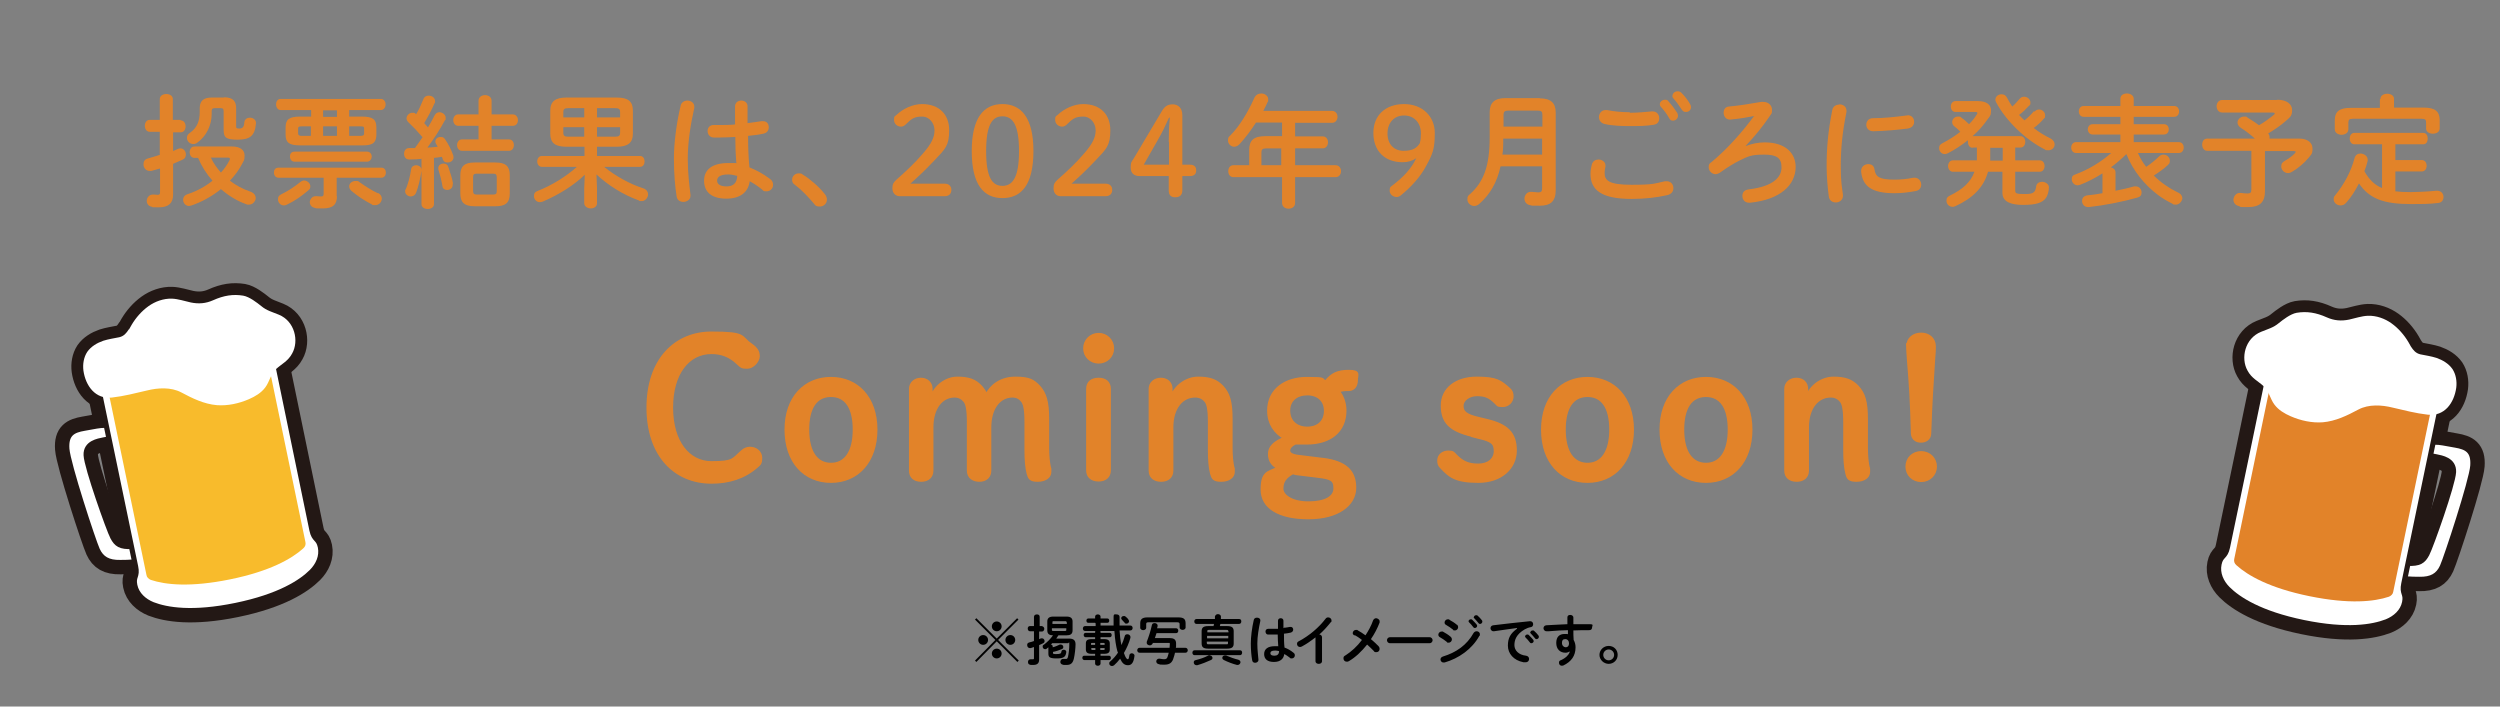 <?xml version="1.0" encoding="UTF-8"?>
<svg xmlns="http://www.w3.org/2000/svg" version="1.1" viewBox="0 0 920 260">
  <rect x="0" y="0" width="920" height="260" fill="#808080" stroke="none"/>
  <defs>
    <style>
      .cls-1, .cls-2, .cls-3, .cls-4 {
        stroke-width: 0px;
      }

      .cls-1, .cls-5 {
        fill: #e28329;
      }

      .cls-2 {
        fill: #f8bb2c;
      }

      .cls-6 {
        fill: none;
        stroke-linecap: round;
        stroke-linejoin: round;
        stroke-width: 8.7px;
      }

      .cls-6, .cls-7 {
        stroke: #231815;
      }

      .cls-5 {
        stroke: #e28329;
      }

      .cls-5, .cls-7 {
        stroke-miterlimit: 10;
      }

      .cls-3 {
        fill: #000;
      }

      .cls-7 {
        stroke-width: 1.9px;
      }

      .cls-7, .cls-4 {
        fill: #fff;
      }

      .cls-8 {
        isolation: isolate;
      }
    </style>
  </defs>
  <g id="_レイヤー_1" data-name="レイヤー 1">
    <g>
      <g>
        <path class="cls-5" d="M276.5,126.9c1.9,1.4,2.6,2.5,2.6,4.2s-2,4.1-4.1,4.1-2.2-.3-3.3-1.3c-3.1-3-6.2-4.1-9.9-4.1-8.5,0-14.6,7.6-14.6,20.2s6.2,20.2,14.6,20.2,7.8-1.1,11.3-4.1c.8-.8,1.9-1.2,2.9-1.2,2.2,0,4,1.5,4,3.6s-.5,2.3-1.5,3.2c-4.7,4.1-10.3,5.8-16.7,5.8-13.2,0-23.4-9.7-23.4-27.5s10.3-27.5,23.4-27.5,10.4,1.4,14.8,4.6h0Z"/>
        <path class="cls-5" d="M289.2,158.1c0-11.8,7-18.9,16.6-18.9s16.6,7.1,16.6,18.9-6.9,19.1-16.6,19.1-16.6-7.2-16.6-19.1ZM314.3,158.1c0-8.1-3-12.5-8.5-12.5s-8.5,4.4-8.5,12.5,3.1,12.7,8.5,12.7,8.5-4.6,8.5-12.7Z"/>
        <path class="cls-5" d="M377.5,155.4c0-5.2-.6-6.9-1.3-7.8-.8-1.1-2-1.8-3.6-1.8-4.7,0-8.3,4.2-8.3,11.5v15.9c0,2.2-1.5,3.6-3.9,3.6s-4.1-1.3-4.1-3.6v-17.9c0-5.1-.6-6.8-1.3-7.7-.9-1.1-2.1-1.8-3.7-1.8-4.7,0-8.3,4.2-8.3,11.5v15.9c0,2.2-1.5,3.6-4,3.6s-4-1.3-4-3.6v-30.1c0-2.1,1.7-3.6,3.9-3.6s3.8,1.5,3.8,3.6v3.4c1.2-4.3,5.4-7.4,9.6-7.4s6.6.9,8.7,3.2c.8.9,1.5,1.9,2,3.1,1.7-3.6,5.5-6.3,10.6-6.3s6.6.9,8.8,3.2c2.2,2.5,3.2,5.4,3.2,11.9v10.6c0,2.6.2,5.7.8,7.7,0,.4,0,.9,0,1.2,0,1.8-1.8,3.1-4.5,3.1s-3.1-.8-3.6-2.5c-.6-2.3-.8-5.2-.8-8.8v-10.1Z"/>
        <path class="cls-5" d="M409.5,128.2c0,2.9-2.3,5.1-5.2,5.1s-5.2-2.2-5.2-5.1,2.3-5.2,5.2-5.2,5.2,2.3,5.2,5.2ZM400.2,143.1c0-2.3,1.5-3.6,4.1-3.6s4,1.4,4,3.6v30c0,2.2-1.5,3.6-4,3.6s-4.1-1.3-4.1-3.6v-30Z"/>
        <path class="cls-5" d="M431,146.5c1.2-4.3,5.6-7.4,9.9-7.4s6.7.9,8.9,3.2c2.3,2.5,3.3,5.4,3.3,11.9v10.6c0,2.6.2,5.7.8,7.7,0,.4,0,.9,0,1.2,0,1.8-1.8,3.1-4.5,3.1s-3.1-.8-3.6-2.5c-.6-2.3-.8-5.2-.8-8.8v-10.1c0-5.2-.6-6.9-1.3-7.8-.9-1.1-2.1-1.8-3.9-1.8-4.8,0-8.5,4.2-8.5,11.5v15.9c0,2.2-1.5,3.6-4,3.6s-4.1-1.3-4.1-3.6v-30.1c0-2.1,1.7-3.6,4-3.6s3.8,1.5,3.8,3.6v3.4Z"/>
        <path class="cls-5" d="M487,169c8.1,1.1,11.6,4.3,11.6,10.5s-6.2,11.1-17.1,11.1-17.1-3.9-17.1-10.4,2.2-6.2,6-8c-2.2-1.1-3.3-2.7-3.3-5.2s2-4.3,5.6-5.8c-3.5-2-5.9-5.3-5.9-10.1,0-7.8,6.4-11.9,14.1-11.9s4.9.4,6.9,1.3c2.4-2.9,4.5-3.9,8.6-3.9s2.8,1.3,2.8,3.4-1.2,3.4-2.8,3.4-3,.1-3.8.6c1.5,1.9,2.4,4.3,2.4,7.1,0,7.8-5.8,12-14.1,12s-2.4,0-3.5-.3c-2.4.9-3.1,2.1-3.1,3s.8,1.8,3.6,2.1l8.9,1.1ZM477.4,174.4c-.5,0-1-.2-1.6-.4-2.8,1.5-4,3.2-4,5.8s3.5,5.2,9.7,5.2,9.7-2,9.7-5.3-1.5-3.8-6.5-4.4l-7.3-.9ZM474.3,151.1c0,4,2.8,6.4,6.8,6.4s6.6-2.4,6.6-6.3-2.7-6.2-6.6-6.2-6.8,2.2-6.8,6.1h0Z"/>
        <path class="cls-5" d="M541.8,160.3c-8.3-2-11.1-5-11.1-11.1s5.2-10.1,12.7-10.1,8.8,1.3,12,4.1c.8.7,1.1,1.5,1.1,2.7,0,1.8-1.5,3.4-3.5,3.4s-1.8-.3-2.4-.9c-2.5-2.5-4.1-3.1-7.1-3.1s-5.4,1.9-5.4,4,.9,3.5,6.3,4.7l2.5.6c7.8,1.8,10.8,4.9,10.8,11.2s-5.2,11.4-13.7,11.4-10.6-2-13.7-5.3c-.7-.7-.9-1.3-.9-2.5,0-1.8,1.6-3.1,3.5-3.1s1.9.4,2.7,1.2c2.4,2.5,4.6,3.6,8.4,3.6s6.2-2.1,6.2-5.1-1.3-3.9-6.1-5l-2.3-.6Z"/>
        <path class="cls-5" d="M567.6,158.1c0-11.8,7-18.9,16.6-18.9s16.6,7.1,16.6,18.9-6.9,19.1-16.6,19.1-16.6-7.2-16.6-19.1ZM592.7,158.1c0-8.1-3-12.5-8.5-12.5s-8.5,4.4-8.5,12.5,3.1,12.7,8.5,12.7,8.5-4.6,8.5-12.7Z"/>
        <path class="cls-5" d="M611.2,158.1c0-11.8,7-18.9,16.6-18.9s16.6,7.1,16.6,18.9-6.9,19.1-16.6,19.1-16.6-7.2-16.6-19.1ZM636.3,158.1c0-8.1-3-12.5-8.5-12.5s-8.5,4.4-8.5,12.5,3.1,12.7,8.5,12.7,8.5-4.6,8.5-12.7Z"/>
        <path class="cls-5" d="M664.8,146.5c1.2-4.3,5.6-7.4,9.9-7.4s6.7.9,8.9,3.2c2.3,2.5,3.3,5.4,3.3,11.9v10.6c0,2.6.2,5.7.8,7.7,0,.4,0,.9,0,1.2,0,1.8-1.8,3.1-4.5,3.1s-3.2-.8-3.6-2.5c-.6-2.3-.8-5.2-.8-8.8v-10.1c0-5.2-.6-6.9-1.3-7.8-.9-1.1-2.1-1.8-3.8-1.8-4.8,0-8.5,4.2-8.5,11.5v15.9c0,2.2-1.5,3.6-4,3.6s-4.1-1.3-4.1-3.6v-30.1c0-2.1,1.7-3.6,4-3.6s3.8,1.5,3.8,3.6v3.4Z"/>
        <path class="cls-5" d="M712.3,171.7c0,2.9-2.3,5.2-5.3,5.2s-5.3-2.2-5.3-5.2,2.3-5.2,5.3-5.2,5.3,2.3,5.3,5.2ZM702,127.5c0-2.9,2.2-4.6,5-4.6s4.9,1.8,4.9,4.6-.3,4.4-.3,5.5c-.6,9-1,15-1.4,26.5,0,1.8-1.4,2.9-3.3,2.9s-3.1-1.1-3.2-2.9c-.3-11.6-.7-17.9-1.5-27.6,0-.9-.3-3.7-.3-4.5Z"/>
      </g>
      <path class="cls-1" d="M66.5,44.3c1.2,0,1.8,1.1,1.8,2.2s-.6,2.2-1.8,2.2h-2.8v6.9c.6-.3,1.2-.5,1.8-.8.3-.1.6-.2.9-.2,1.2,0,2,1.1,2,2.2s-.4,1.6-1.3,2c-1.1.5-2.2,1-3.4,1.5v11.3c0,3.1-1.6,4.7-5.2,4.7s-1.9,0-2.6-.2c-1.3-.2-1.9-1.2-1.9-2.2s.8-2.3,2.2-2.3.4,0,.5,0c.5,0,.9.1,1.3.1.7,0,.9-.2.9-1v-8.7c-1.1.3-2.2.6-3.2.9-.2,0-.5,0-.7,0-1.3,0-2.2-1.2-2.2-2.4s.5-1.9,1.7-2.2c1.3-.4,2.8-.8,4.3-1.3v-8.5h-3.7c-1.2,0-1.8-1.1-1.8-2.2s.6-2.2,1.8-2.2h3.7v-7.6c0-1.3,1.2-1.9,2.4-1.9s2.4.6,2.4,1.9v7.6h2.8ZM85.3,53.9c3.1,0,4.7,1.3,4.7,3.3s-.3,1.8-.8,2.9c-1.1,2.2-2.7,4.4-4.6,6.4,2.2,1.7,4.8,3.1,7.5,4,1.4.5,2,1.4,2,2.4s-1,2.4-2.4,2.4-.6,0-.9-.1c-3.3-1.1-6.6-3.1-9.5-5.6-3.2,2.6-7,4.7-10.8,6-.3,0-.6.2-.9.2-1.3,0-2.2-1.1-2.2-2.2s.5-1.8,1.8-2.2c3.3-1.1,6.4-2.8,9-4.9-2.2-2.5-4-5.3-5.3-8.4h-1.3c-1.2,0-1.8-1-1.8-2.1s.6-2.1,1.8-2.1h13.8s0,0,0,0ZM82.4,35.8c3.4,0,4.5,1.5,4.5,4v6.7c0,.7.2.8,1.2.8s1.7-.4,1.8-2.2c.1-1.3,1.1-1.8,2.1-1.8s2.2.7,2.2,1.9v.2c-.4,4.6-2.2,6-6.8,6s-5.1-1-5.1-3.8v-6.7c0-.8-.3-1.1-1-1.1h-2.4c-.7,0-1,.3-1,1.1v1c0,4-1.8,8.1-5.3,10.6-.5.4-1,.5-1.5.5-1.3,0-2.3-1.1-2.3-2.2s.4-1.4,1.2-2c2.5-1.8,3.5-4.2,3.5-7.6v-1.3c0-2.6,1.2-4,4.3-4h4.7,0ZM77.6,58c.9,2,2.2,3.8,3.7,5.5,1.3-1.4,2.4-3,3.2-4.6,0-.2.1-.3.1-.5,0-.3-.2-.4-.8-.4h-6.2Z"/>
      <path class="cls-1" d="M124,72.2c0,3.1-1.5,4.5-5.2,4.5s-2.1,0-2.9-.2c-1.3-.2-1.9-1.2-1.9-2.1s.8-2.2,2.1-2.2.3,0,.4,0c.5,0,1.2.1,1.6.1.7,0,1-.2,1-.9v-6h-16.6c-1.1,0-1.7-.9-1.7-1.9s.5-1.8,1.7-1.8h37.8c1.2,0,1.7.9,1.7,1.8s-.5,1.9-1.7,1.9h-16.4v6.8ZM114.4,40.5h-11.1c-1.1,0-1.7-1-1.7-2.1s.6-2,1.7-2h36.8c1.2,0,1.8,1,1.8,2s-.6,2.1-1.8,2.1h-11.6v2.4h4.6c4.2,0,5.4,1.1,5.4,4v2.6c0,3.7-2.2,4-5.4,4h-22.6c-4.2,0-5.4-1.1-5.4-4v-2.6c0-2.9,1.2-4,5.4-4h4v-2.4ZM111.8,66.4c1.2,0,2.4,1,2.4,2.1s-.3,1.1-.8,1.6c-2.2,1.9-5,3.9-7.8,5.2-.4.2-.8.3-1.1.3-1.3,0-2.2-1.1-2.2-2.2s.4-1.5,1.4-2c2.3-1.1,4.7-2.7,6.8-4.4.5-.4,1-.6,1.5-.6h0,0ZM108.4,59.5c-1.1,0-1.7-.9-1.7-1.9s.5-1.8,1.7-1.8h26.7c1.1,0,1.7,1,1.7,1.8s-.6,1.9-1.7,1.9h-26.7ZM114.4,50v-3.5h-3.4c-1.1,0-1.3.2-1.3.9v1.6c0,.9.6,1,1.3,1h3.4ZM124,43v-2.4h-5.1v2.4h5.1ZM118.9,50h5.1v-3.5h-5.1v3.5ZM128.5,50h4.1c1.1,0,1.4-.2,1.4-1v-1.6c0-.8-.2-.9-1.4-.9h-4.1v3.5h0ZM139.1,71c1,.5,1.4,1.3,1.4,2.1,0,1.2-1,2.4-2.4,2.4s-.8,0-1.3-.3c-2.9-1.5-5.4-3.2-7.4-4.9-.6-.5-.9-1.1-.9-1.7,0-1.1,1-2,2.3-2s1,.1,1.6.5c2,1.4,4.1,2.8,6.6,4h0Z"/>
      <path class="cls-1" d="M155.8,58.4c-1.8.2-3.5.3-5.2.3-1.3,0-1.9-1-1.9-2.1s.6-2.1,1.8-2.1,1.4,0,2.2,0c.9-1.3,1.9-2.7,2.8-4-1.7-2-3.5-3.9-5.2-5.5-.5-.5-.7-1-.7-1.4,0-1.1,1-2.1,2.1-2.1s1,.1,1.4.6h0c1-1.6,1.9-3.6,2.7-5.6.4-1,1.2-1.3,2-1.3,1.2,0,2.3.8,2.3,2s0,.5-.2.8c-1,2.4-2.4,5-3.8,7.3.4.5.9,1,1.4,1.6.9-1.6,1.8-3.1,2.4-4.4.4-.8,1.1-1.2,1.8-1.2,1.1,0,2.3.9,2.3,2s0,.7-.3,1c-1.7,3.2-4.1,6.9-6.4,10,1.3,0,2.6-.2,3.8-.3-.2-.4-.4-.7-.6-1s-.3-.6-.3-.9c0-1,.9-1.7,1.9-1.7s1.3.3,1.7.9c1.1,1.5,2.3,3.9,3,5.9,0,.3.1.5.1.7,0,1.2-1.1,1.9-2.2,1.9s-1.4-.4-1.8-1.2c0-.3-.2-.6-.3-.9-.9.2-1.9.3-2.9.4v17c0,1.2-1.1,1.8-2.3,1.8s-2.3-.6-2.3-1.8v-16.6h0ZM153.1,60.8c1,0,2,.6,2,1.8v.2c-.4,3-1.2,6.1-2,8.2-.4.9-1.2,1.3-2,1.3s-2-.7-2-1.8,0-.5.2-.8c.8-1.8,1.6-4.7,2-7.4.1-1,1-1.5,1.9-1.5h0ZM166.6,67.6c0,.1,0,.3,0,.4,0,1.2-1,1.9-2,1.9s-1.7-.5-1.8-1.5c-.3-1.9-.9-4.2-1.5-6.1,0-.2,0-.4,0-.5,0-1,.9-1.6,1.9-1.6s1.5.4,1.8,1.3c.7,2.1,1.5,4.4,1.7,6.1h0ZM176.1,37.1c0-1.4,1.2-2.1,2.4-2.1s2.4.7,2.4,2.1v5h7.8c1.2,0,1.9,1,1.9,2.1s-.6,2.1-1.9,2.1h-7.8v5h6.4c1.2,0,1.8,1,1.8,2.1s-.6,2.1-1.8,2.1h-17.3c-1.2,0-1.8-1.1-1.8-2.1s.6-2.1,1.8-2.1h6.1v-5h-7.5c-1.2,0-1.8-1.1-1.8-2.1s.6-2.1,1.8-2.1h7.5v-5ZM174.6,75.9c-3.8,0-5.2-1.5-5.2-4.7v-6.7c0-3.2,1.4-4.7,5.2-4.7h7.8c3.8,0,5.2,1.5,5.2,4.7v6.7c0,3.6-1.8,4.7-5.2,4.7h-7.8ZM181.4,71.6c1.1,0,1.4-.3,1.4-1.3v-5.1c0-.9-.3-1.3-1.4-1.3h-5.9c-1.1,0-1.4.3-1.4,1.3v5.1c0,1,.4,1.3,1.4,1.3h5.9Z"/>
      <path class="cls-1" d="M208.4,54c-4.1,0-5.9-1.4-5.9-4.8v-8.5c0-3.4,1.9-4.8,5.9-4.8h18.6c4.1,0,5.9,1.4,5.9,4.8v8.5c0,3.2-1.7,4.8-5.9,4.8h-7.3v3.4h15.8c1.2,0,1.7,1,1.7,2s-.5,2-1.7,2h-13.2c4.1,3.3,9.4,6.3,14.4,7.9,1.3.4,1.8,1.4,1.8,2.3s-.9,2.4-2.3,2.4-.7,0-1-.2c-6.1-2.2-11.5-5.7-15.7-9.6l.2,5.1v5.5c0,1.3-1.2,1.9-2.3,1.9s-2.4-.7-2.4-1.9v-5.5l.2-5c-3.9,3.8-9.4,7.3-15.5,9.9-.4.1-.7.2-1,.2-1.3,0-2.2-1.1-2.2-2.2s.4-1.6,1.5-2c5.1-2,10.4-5.3,14.3-8.8h-12.9c-1.1,0-1.7-1-1.7-2s.6-2,1.7-2h15.7v-3.4h-6.6ZM209.1,39.8c-1.4,0-1.8.4-1.8,1.4v2h7.7v-3.4h-5.9,0ZM207.3,46.8v2.1c0,1.2.7,1.4,1.8,1.4h5.9v-3.5h-7.7ZM219.7,43.2h8.5v-2c0-1-.4-1.4-1.8-1.4h-6.7v3.4ZM219.7,50.3h6.7c1.4,0,1.8-.4,1.8-1.4v-2.1h-8.5v3.5Z"/>
      <path class="cls-1" d="M252.9,37c1.3,0,2.6.8,2.6,2.2s0,.3,0,.5c-1.4,6.2-2.4,12.8-2.4,18.6s.6,9.8,1,13.4c0,.1,0,.3,0,.4,0,1.4-1.4,2.2-2.6,2.2s-2.3-.6-2.5-2c-.6-3.7-1-8.6-1-14s.9-12.9,2.5-19.5c.3-1.2,1.4-1.8,2.5-1.8h0ZM275.2,45.3c1.8-.2,3.4-.5,5-.7.2,0,.4,0,.6,0,1.4,0,2.1,1,2.1,2.2s-.6,2.1-2,2.4c-1.8.4-3.7.6-5.6.8,0,3.9.1,7.7.5,11.6,2.5,1,5,2.3,7.5,4.2.9.6,1.2,1.4,1.2,2.2,0,1.3-1,2.4-2.4,2.4s-1.1-.2-1.7-.7c-1.5-1.2-3-2.2-4.5-3-.5,3.7-3.1,6.4-8.6,6.4s-8.2-2.5-8.2-6.6,3-6.5,8.9-6.5,1.9,0,3,.2c-.3-3.3-.4-6.6-.4-9.8-1.9.1-3.8.2-5.6.2s-1.7,0-2.5,0c-1.4-.1-2.1-1.3-2.1-2.4s.7-2.2,2.2-2.2,1.6,0,2.4,0c1.8,0,3.6,0,5.5-.2v-6.7c0-1.4,1.2-2.1,2.3-2.1s2.3.7,2.3,2.1v6.2h0ZM271.2,64.7c-1.2-.3-2.2-.5-3.2-.5-3.1,0-4.1,1-4.1,2.3s1.2,2.1,3.5,2.1,3.8-1.1,3.9-3.9h0Z"/>
      <path class="cls-1" d="M291.5,66.1c0-1.2,1-2.3,2.4-2.3s1,.2,1.6.5c2.5,1.5,6,4.5,8,7.1.6.7.8,1.4.8,2.1,0,1.4-1.2,2.5-2.6,2.5s-1.6-.3-2.2-1.1c-2.1-2.5-4.8-5.3-7-6.9-.8-.5-1-1.2-1-1.8h0Z"/>
      <path class="cls-1" d="M347.7,67.6c1.6,0,2.4,1,2.4,2.3s-.8,2.3-2.4,2.3h-16.6c-1.6,0-2.7-1.2-2.7-2.9s.5-2.2,1.4-3.1c3.6-3.2,6.6-5.9,10.1-10,2.8-3.3,4-5.6,4-8.2s-1.8-5.1-4.6-5.1-3.9.8-6,2.9c-.5.5-1.1.8-1.7.8-1.5,0-2.6-1.1-2.6-2.5s.2-1.2.9-1.8c2.4-2.3,6-4,9.4-4,6.4,0,10,3.9,10,9.6s-1.4,6.9-5.5,11.2c-3.7,3.9-5.9,5.9-8.8,8.5h12.6Z"/>
      <path class="cls-1" d="M380.3,55.6c0,12.5-4.5,17.3-11.4,17.3s-11.3-4.9-11.3-17.3,4.5-17.3,11.3-17.3,11.4,4.9,11.4,17.3ZM362.9,55.6c0,9.7,2.2,12.8,6,12.8s6.1-3.2,6.1-12.8-2.3-12.8-6.1-12.8-6,3.2-6,12.8Z"/>
      <path class="cls-1" d="M406.9,67.6c1.6,0,2.4,1,2.4,2.3s-.8,2.3-2.4,2.3h-16.6c-1.6,0-2.6-1.2-2.6-2.9s.5-2.2,1.4-3.1c3.6-3.2,6.6-5.9,10.1-10,2.8-3.3,4-5.6,4-8.2s-1.8-5.1-4.6-5.1-3.9.8-6,2.9c-.5.5-1.1.8-1.7.8-1.5,0-2.6-1.1-2.6-2.5s.2-1.2.9-1.8c2.4-2.3,6-4,9.4-4,6.4,0,10,3.9,10,9.6s-1.4,6.9-5.5,11.2c-3.7,3.9-5.9,5.9-8.8,8.5h12.6Z"/>
      <path class="cls-1" d="M419.4,64.8c-2.1,0-3.3-1.1-3.3-3.1s.2-2,1-3.2l10.4-17.5c1.1-1.9,2.2-2.6,4.1-2.6s3.5,1.3,3.5,4v18.2h2.7c1.6,0,2.4.7,2.4,2.1s-.8,2.1-2.4,2.1h-2.7v5.3c0,1.6-.9,2.5-2.6,2.5s-2.4-.9-2.4-2.5v-5.3h-10.7ZM430.1,52.3c0-3,.1-5.9.4-9h-.3c-1.2,2.7-2.4,5.2-4,8l-5.3,9.3h9.3v-8.3h0,0Z"/>
      <path class="cls-1" d="M471.6,45.1h-9.4c-1.8,2.8-3.8,5.5-6.1,8-.6.6-1.3.9-1.9.9-1.3,0-2.3-1.1-2.3-2.3s.3-1.3.9-1.9c3.4-3.4,6.6-8.8,8.8-13.8.5-1.1,1.5-1.6,2.6-1.6s2.5.8,2.5,2.1,0,.6-.2,1c-.5,1.1-1,2.2-1.6,3.3h25.3c1.3,0,2,1.1,2,2.2s-.7,2.2-2,2.2h-13.6v5h10.2c1.3,0,1.9,1.1,1.9,2.2s-.7,2.2-1.9,2.2h-10.2v6.2h14.9c1.3,0,2,1.1,2,2.2s-.7,2.2-2,2.2h-14.9v9.5c0,1.4-1.2,2.1-2.4,2.1s-2.4-.7-2.4-2.1v-9.5h-17.9c-1.3,0-1.9-1.1-1.9-2.2s.6-2.2,1.9-2.2h5.8v-5.5c0-3.6,1.5-5.2,6.1-5.2h6v-5h0ZM466.1,54.6c-1.5,0-1.9.4-1.9,1.5v4.7h7.3v-6.2h-5.4,0Z"/>
      <path class="cls-1" d="M516.2,59.7c-6.8,0-10.8-4.3-10.8-10.8s4.5-10.6,11.3-10.6,11.3,4.6,11.3,10.6-.8,7.8-3.2,12.2c-2.1,4-5.5,7.7-9.3,10.8-.5.4-1,.6-1.5.6-1.5,0-2.6-1.1-2.6-2.3s.2-1.4.8-1.8c4.1-3.1,7.1-6.2,9-10.2-1.5,1-3,1.5-5,1.5h0ZM510.6,49.1c0,4,2.4,6.4,5.9,6.4s4.9-1.1,6-2.8c.3-1.2.4-2.3.4-3.6,0-3.9-2.5-6.6-6.2-6.6s-6.1,2.7-6.1,6.6h0Z"/>
      <path class="cls-1" d="M566.7,36.2c4.1,0,5.8,1.8,5.8,5.2v28.6c0,4.2-2,5.7-5.9,5.7s-2.5,0-3.5-.2c-1.4-.2-2.1-1.3-2.1-2.4s.8-2.5,2.3-2.5.2,0,.4,0c.7,0,1.6.2,2.3.2,1.1,0,1.5-.3,1.5-1.5v-8.1h-15.3c-1.3,6-3.9,10.4-7.9,13.9-.6.5-1.2.7-1.8.7-1.3,0-2.5-1.1-2.5-2.4s.3-1.4,1-2c5-4.5,7.2-10.3,7.2-20.9v-9.2c0-3.4,1.7-5.2,5.8-5.2h12.7ZM567.5,51h-14.3c0,2,0,3.9-.3,5.9h14.6v-5.9ZM555,40.7c-1.3,0-1.7.5-1.7,1.5v4.4h14.3v-4.4c0-1.1-.4-1.5-1.7-1.5h-10.9Z"/>
      <path class="cls-1" d="M585.3,63.9c0-1.1.2-2.3.5-3.4.4-1.3,1.4-1.8,2.5-1.8s2.5.8,2.5,2.1,0,.4,0,.6c-.2.7-.3,1.6-.3,2.2,0,2.8,1.5,4.4,9.9,4.4s8.5-.5,12.3-1.3c.3,0,.5,0,.7,0,1.5,0,2.4,1.2,2.4,2.5s-.7,2.2-2.2,2.6c-4,.9-8.3,1.4-13.2,1.4-10.8,0-15.1-3.1-15.1-9.2h0ZM599.8,41.5c2.8,0,5.8-.3,8-.5.1,0,.3,0,.4,0,1.6,0,2.4,1.3,2.4,2.5s-.6,2.2-2,2.4c-2.7.5-5.8.5-8.8.5s-6.5-.1-9.4-.8c-1.3-.3-2-1.4-2-2.5s.8-2.6,2.4-2.6.4,0,.6,0c2.4.5,5.4.8,8.3.8h0ZM610.8,38.4c0-.9.9-1.7,1.9-1.7s.9.2,1.3.6c1.1,1.2,2.3,2.8,3.2,4.2.2.4.3.7.3,1.1,0,1-.9,1.8-1.8,1.8s-1.1-.3-1.5-1c-.9-1.6-2-3-3-4.1-.3-.3-.4-.7-.4-1h0ZM615.5,35.2c0-.9.9-1.6,1.8-1.6s1,.2,1.5.6c1.1,1.1,2.3,2.6,3.1,4,.3.5.4.9.4,1.2,0,1-.8,1.8-1.8,1.8s-1.2-.3-1.7-1c-.9-1.4-2-2.9-3-4-.3-.3-.4-.7-.4-1h0Z"/>
      <path class="cls-1" d="M642.3,53.8c2.5-1,5-1.4,7.1-1.4,7.9,0,11.4,4.2,11.4,9,0,6.8-5.8,12.1-16.8,13.2h-.3c-1.7,0-2.5-1.2-2.5-2.5s.7-2.2,2.3-2.4c9.1-1.1,12.1-4.5,12.1-8.1s-1.9-4.7-6.5-4.7-5.7.6-9,2.2c-1.8.9-4.5,2.5-7.1,4.4-.6.4-1.2.6-1.7.6-1.3,0-2.5-1.2-2.5-2.5s.3-1.4,1.1-2c6-5,11.3-11.1,15.6-16.9-2.5.5-5.3,1-8.7,1.3h-.3c-1.4,0-2.2-1.3-2.2-2.5s.6-2.2,2-2.3c3.5-.3,7.9-1,11.8-1.7.3,0,.6,0,.8,0,1.9,0,3.2,1.3,3.2,2.9s-.2,1.3-.6,2c-2.9,4.3-5.8,7.8-9.1,11.3h0c0,.1,0,.1,0,.1Z"/>
      <path class="cls-1" d="M676.9,38.4c1.3,0,2.6.8,2.6,2.3s0,.3,0,.5c-1.5,7.4-2.1,13.5-2.1,19.9s.5,7.9.8,10.6c0,.1,0,.3,0,.4,0,1.5-1.3,2.4-2.6,2.4s-2.4-.7-2.6-2.2c-.4-2.9-.8-7.3-.8-11.1,0-6.7.5-12.8,2.1-20.8.3-1.3,1.4-1.9,2.5-1.9h0ZM697.3,66.1c2,0,4.5-.2,6.8-.7.2,0,.4,0,.5,0,1.5,0,2.4,1.3,2.4,2.5s-.6,2.1-2,2.4c-2.7.5-5.3.8-7.8.8-8.3,0-11.8-2.5-12.3-8v-.2c0-1.6,1.3-2.5,2.6-2.5s2.1.6,2.3,1.9c.4,2.8,1.8,3.8,7.4,3.8h0ZM702,42.4c1.6,0,2.4,1.2,2.4,2.4s-.7,2.2-2.3,2.5c-4,.5-8.4.9-12.7,1-1.8,0-2.6-1.2-2.6-2.4s.8-2.4,2.4-2.4c4.2,0,8.5-.5,12.4-1h.4Z"/>
      <path class="cls-1" d="M726,54.4c-1.2,0-1.8-1-1.8-2.1s0-.5,0-.7c-2.3,1.8-4.8,3.5-7.4,4.8-.4.2-.8.3-1.1.3-1.2,0-2.1-1-2.1-2.1s.4-1.5,1.4-2c2.3-1.2,4.5-2.6,6.4-4.1-.8-.9-1.8-1.7-2.2-2-.6-.5-.8-1-.8-1.6,0-1,.9-2,2.1-2s.9.1,1.4.5c.8.5,1.7,1.3,2.7,2.3,1.1-1.1,2.1-2.3,2.8-3.5.2-.3.3-.5.3-.6,0-.3-.3-.4-.9-.4h-7.2c-1.1,0-1.7-1-1.7-2s.6-2,1.7-2h8.3c3.2,0,4.8,1.4,4.8,3.4s-.4,2.1-1.2,3.2c-1.5,2.2-3.4,4.4-5.6,6.3h17.6c1.2,0,1.8,1,1.8,2.1s-.6,2.1-1.8,2.1h-1.9v4.7h9c1.2,0,1.8,1,1.8,2.1s-.6,2.1-1.8,2.1h-9v6.9c0,1.1.5,1.3,3.4,1.3s4-.3,4.3-2.7c.1-1.3,1.2-1.8,2.2-1.8s2.5.7,2.5,2-.4,2.9-1,3.8c-1.3,2-3.9,2.7-8.5,2.7s-7.6-1.2-7.6-4.4v-7.8h-5.3c-1.6,5.8-5.7,9.8-12.1,12.7-.4.2-.7.2-1,.2-1.3,0-2.2-1.1-2.2-2.2s.4-1.5,1.4-2c4.5-2.2,7.5-4.8,8.9-8.7h-7.9c-1.2,0-1.8-1.1-1.8-2.1s.6-2.1,1.8-2.1h8.8c0-.7,0-1.5,0-2.3v-2.4h-1.6ZM736.9,54.4h-4.5v2.7c0,.7,0,1.3,0,2h4.6v-4.7ZM748.7,41.1c.5-.6,1.1-.8,1.7-.8,1.2,0,2.2,1,2.2,2.1s-.1.9-.5,1.3c-1.1,1.3-2.3,2.4-3.7,3.4,1.9,1.5,4,2.8,6.1,3.8,1.1.6,1.6,1.4,1.6,2.2,0,1.2-.9,2.2-2.3,2.2s-.8,0-1.3-.3c-7-3.5-14.3-10.5-17.9-17.3-.2-.4-.3-.7-.3-1,0-1.2,1.1-2,2.2-2s1.6.4,2.1,1.3c.6,1.1,1.2,2.2,1.9,3.2,1-.8,1.8-1.8,2.7-2.8.5-.6,1.1-.8,1.7-.8,1.2,0,2.3,1,2.3,2.1s-.2.9-.6,1.3c-1.1,1.2-2.2,2.3-3.6,3.3.6.7,1.3,1.3,2,2,1.3-1,2.4-2.1,3.5-3.4h0,0Z"/>
      <path class="cls-1" d="M786.7,56.2c.8,1.8,1.8,3.6,3.1,5.2,1.8-1.2,3.5-2.6,4.7-3.8.5-.5,1.1-.7,1.7-.7,1.2,0,2.3,1,2.3,2.2s-.3,1.1-.8,1.7c-1.4,1.3-3.2,2.6-5.1,3.8,2.6,2.6,5.7,4.7,8.8,6.2,1.2.5,1.7,1.4,1.7,2.2s-1,2.3-2.3,2.3-.8,0-1.3-.3c-1.8-.9-3.7-2-5.3-3.2-5.2-3.9-9.3-9.1-11.7-15.1-1.8,1.8-3.7,3.4-5.7,4.9.9.2,1.7.8,1.7,1.8v6.8c2.5-.5,4.8-1,6.8-1.6.2,0,.5,0,.7,0,1.3,0,2.1,1.1,2.1,2.2s-.5,1.6-1.5,1.9c-5.2,1.5-12.3,2.9-17.9,3.5h-.3c-1.4,0-2.2-1.1-2.2-2.2s.6-1.9,1.9-2.1c1.8-.2,3.6-.4,5.6-.8v-7.3c-2.8,1.8-5.6,3.2-8.2,4.2-.4.1-.7.2-.9.2-1.3,0-2.2-1.1-2.2-2.2s.4-1.5,1.3-1.8c4.9-1.8,9.8-4.8,13.2-7.9h-12.9c-1.2,0-1.8-1-1.8-2s.6-2,1.8-2h16.3v-2.8h-10.2c-1.2,0-1.8-1-1.8-1.9s.6-1.9,1.8-1.9h10.2v-2.7h-13.5c-1.2,0-1.8-1-1.8-2s.6-2,1.8-2h13.5v-2.7c0-1.3,1.2-1.9,2.4-1.9s2.5.7,2.5,1.9v2.7h14.9c1.2,0,1.8,1,1.8,2s-.6,2-1.8,2h-14.9v2.7h11.1c1.2,0,1.8.9,1.8,1.9s-.6,1.9-1.8,1.9h-11.1v2.8h16.6c1.2,0,1.8,1,1.8,2s-.6,2-1.8,2h-15,0Z"/>
      <path class="cls-1" d="M838,36.7c3.6,0,5.5,1.7,5.5,3.8s-.7,2.6-2.2,3.9c-2,1.8-4.4,3.4-6.6,4.7.4.5.5,1,.5,1.4s0,.3,0,.5h10.9c3.2,0,4.9,1.6,4.9,3.7s-.5,2.1-1.3,3.2c-1.8,2.2-4,4-6.2,5.3-.5.3-1,.5-1.5.5-1.4,0-2.5-1.2-2.5-2.4s.4-1.5,1.3-2.1c1.4-.8,2.8-1.8,3.7-2.8.2-.2.3-.4.3-.5,0-.2-.2-.3-.6-.3h-10.7v14.8c0,4-1.9,5.8-6.1,5.8s-2.4,0-3.6-.4c-1.3-.3-1.9-1.3-1.9-2.3s.8-2.5,2.3-2.5.4,0,.5,0c.7.1,1.3.2,2.4.2s1.4-.4,1.4-1.5v-14.2h-16.2c-1.3,0-1.9-1.1-1.9-2.3s.6-2.2,1.9-2.2h17.5c-1.8-1.6-3.5-2.9-5.1-3.9-.9-.6-1.3-1.3-1.3-2,0-1.2,1.1-2.2,2.4-2.2s.8,0,1.3.4c1.3.8,2.8,1.7,4.2,2.8,1.9-1.1,3.7-2.4,5.4-3.8.3-.2.4-.5.4-.6,0-.2-.3-.3-.8-.3h-18.6c-1.3,0-2-1.2-2-2.3s.7-2.3,2-2.3h20.4,0Z"/>
      <path class="cls-1" d="M881.4,70.4c1.7.2,3.5.3,5.7.3s6.3-.2,9.4-.5h.4c1.5,0,2.3,1.1,2.3,2.3s-.7,2.1-2,2.2c-3.2.4-6.3.4-9.9.4-10.2,0-15.4-2-19.2-7.6-1.3,2.6-2.9,5.1-4.7,7.1-.6.7-1.3,1-2.1,1-1.3,0-2.5-1-2.5-2.2s.2-1,.6-1.6c3.2-3.9,5.8-8.7,7.1-13.7.3-1.1,1.2-1.6,2.2-1.6s2.6.8,2.6,2.2,0,.3,0,.5c-.3,1.3-.7,2.5-1.2,3.8,1.5,2.7,3.5,5,6.5,6.2v-16.1h-10.2c-1.1,0-1.7-1-1.7-2.1s.6-2.1,1.7-2.1h25.3c1.2,0,1.7,1,1.7,2.1s-.5,2.1-1.7,2.1h-10.2v5.8h9.7c1.2,0,1.8,1,1.8,2.1s-.6,2.1-1.8,2.1h-9.7v7.3h0ZM876,36.4c0-1.3,1.3-1.9,2.5-1.9s2.5.6,2.5,1.9v3.2h11c4.2,0,5.8,1.5,5.8,4.6v3.1c0,1.3-1.3,1.9-2.5,1.9s-2.5-.6-2.5-1.9v-2.3c0-1-.4-1.3-1.7-1.3h-25.2c-1.3,0-1.7.4-1.7,1.3v2.6c0,1.3-1.3,2-2.5,2s-2.5-.7-2.5-2v-3.3c0-3.2,1.6-4.6,5.8-4.6h10.8v-3.2h0Z"/>
    </g>
    <g>
      <path class="cls-6" d="M42,159.4c-.3-1.4-.8-2.9-3.2-2.9s-3.7.4-7.8,1.1-6.8,2-6.4,7.6c.4,5.5,9.7,33.8,11.2,37.1s4,4.8,8.5,4.7c3.8,0,4.9-.2,6-.4,1.8-.2,1.9-1.1,1.5-3-.4-1.7-.9-2.5-1.6-2.5-.4,0-.9,0-1.5,0-4.5.2-5.8-.8-7.2-3.4s-9.6-25.7-9.8-30.2,4.5-5.2,6.4-5.6l3.1-.6s1-.3.7-1.8h0Z"/>
      <path class="cls-6" d="M100.9,127.8s12.6,60.9,13.9,67.3c.8,3.8,2.4,2.8,3.1,6.2s-.8,6.7-3.2,9.1c-3.9,3.9-11.9,9.1-27.9,12.4-16,3.3-25.4,1.7-30.6-.3-3.2-1.3-5.9-3.7-6.6-7.1-.7-3.4,1.1-3.1.3-6.9-1.3-6.4-14-67.3-14-67.3"/>
      <path class="cls-6" d="M98.5,132.5l13.9,67c.2.9-.1,1.7-.8,2.3-4.2,3.8-12.2,8.4-26.9,11.4s-23.8,2-29.2.2c-.8-.3-1.5-1-1.6-1.8l-13.9-67"/>
      <path class="cls-6" d="M47.4,121.2c-.9,1.4-1.8,2.5-3.5,2.9-2,.4-4,.7-5.9,1.3-2.3.8-4.5,2.1-5.9,4.1-1.3,2-1.7,4.5-1.4,6.9.8,5.6,4.4,10.6,10.5,9.9,4.4-.5,8.6-1.6,12.9-2.6,4-1,8.8-1.3,12.6.7,4.1,2.2,8.4,4.3,13.1,4.7,4,.3,8.1-.6,11.8-2.2,2.3-1,4.5-2.3,6-4.3,1.6-2.1,2-5,4-6.8,2.1-1.9,4.4-2.9,5.9-5.7,2.6-4.6,1-11.9-4.9-14.3-2.4-1-4.5-1.5-6.5-3.2-1.5-1.2-4.3-3.4-6.6-3.8-3.7-.6-7.1-.1-11.1,1.7-2.7,1.2-5.3,1.4-8.2.8-2.3-.5-4.6-1.3-6.9-1.4-3.1-.1-6.2,1-8.7,2.8-2.5,1.8-4.6,4.2-6.2,6.9-.3.5-.6,1.1-.9,1.6h0Z"/>
      <path class="cls-7" d="M42,159.4c-.3-1.4-.8-2.9-3.2-2.9s-3.7.4-7.8,1.1-6.8,2-6.4,7.6c.4,5.5,9.7,33.8,11.2,37.1s4,4.8,8.5,4.7c3.8,0,4.9-.2,6-.4,1.8-.2,1.9-1.1,1.5-3-.4-1.7-.9-2.5-1.6-2.5-.4,0-.9,0-1.5,0-4.5.2-5.8-.8-7.2-3.4s-9.6-25.7-9.8-30.2,4.5-5.2,6.4-5.6l3.1-.6s1-.3.7-1.8h0Z"/>
      <path class="cls-7" d="M100.9,127.8s12.6,60.9,13.9,67.3c.8,3.8,2.4,2.8,3.1,6.2s-.8,6.7-3.2,9.1c-3.9,3.9-11.9,9.1-27.9,12.4-16,3.3-25.4,1.7-30.6-.3-3.2-1.3-5.9-3.7-6.6-7.1-.7-3.4,1.1-3.1.3-6.9-1.3-6.4-14-67.3-14-67.3"/>
    </g>
    <path class="cls-2" d="M98.5,132.5l13.9,67c.2.9-.1,1.7-.8,2.3-4.2,3.8-12.2,8.4-26.9,11.4s-23.8,2-29.2.2c-.8-.3-1.5-1-1.6-1.8l-13.9-67"/>
    <path class="cls-4" d="M47.4,121.2c-.9,1.4-1.8,2.5-3.5,2.9-2,.4-4,.7-5.9,1.3-2.3.8-4.5,2.1-5.9,4.1-1.3,2-1.7,4.5-1.4,6.9.8,5.6,4.4,10.6,10.5,9.9,4.4-.5,8.6-1.6,12.9-2.6,4-1,8.8-1.3,12.6.7,4.1,2.2,8.4,4.3,13.1,4.7,4,.3,8.1-.6,11.8-2.2,2.3-1,4.5-2.3,6-4.3,1.6-2.1,2-5,4-6.8,2.1-1.9,4.4-2.9,5.9-5.7,2.6-4.6,1-11.9-4.9-14.3-2.4-1-4.5-1.5-6.5-3.2-1.5-1.2-4.3-3.4-6.6-3.8-3.7-.6-7.1-.1-11.1,1.7-2.7,1.2-5.3,1.4-8.2.8-2.3-.5-4.6-1.3-6.9-1.4-3.1-.1-6.2,1-8.7,2.8-2.5,1.8-4.6,4.2-6.2,6.9-.3.5-.6,1.1-.9,1.6h0Z"/>
    <path class="cls-6" d="M892.6,165.6c.3-1.4.8-2.9,3.2-2.9s3.7.4,7.8,1.1,6.8,2,6.4,7.6c-.4,5.5-9.7,33.8-11.2,37.1s-4,4.8-8.5,4.7c-3.8,0-4.9-.2-6-.4-1.8-.2-1.9-1.1-1.5-3,.4-1.7.9-2.5,1.6-2.5.4,0,.9,0,1.5,0,4.5.2,5.8-.8,7.2-3.4s9.6-25.7,9.8-30.2-4.5-5.2-6.4-5.6l-3.1-.6s-1-.3-.7-1.8h0Z"/>
    <path class="cls-6" d="M833.7,134.1s-12.6,60.9-14,67.3c-.8,3.8-2.4,2.8-3.1,6.2s.8,6.7,3.2,9.1c3.9,3.9,11.9,9.1,27.9,12.4,16,3.3,25.4,1.7,30.6-.3,3.2-1.3,5.9-3.7,6.6-7.1.7-3.4-1.1-3.1-.3-6.9,1.3-6.4,14-67.3,14-67.3"/>
    <path class="cls-6" d="M836.1,138.7l-13.9,67c-.2.9.1,1.7.8,2.3,4.2,3.8,12.2,8.4,26.9,11.4s23.8,2,29.2.2c.8-.3,1.5-1,1.6-1.8l13.9-67"/>
    <path class="cls-6" d="M887.2,127.5c.9,1.4,1.8,2.5,3.5,2.9,2,.4,4,.7,5.9,1.3,2.3.8,4.5,2.1,5.9,4.1,1.3,2,1.7,4.5,1.4,6.9-.8,5.6-4.3,10.6-10.5,9.9-4.4-.5-8.6-1.6-12.9-2.6-4-1-8.8-1.3-12.6.7-4.1,2.2-8.4,4.3-13.1,4.7-4,.3-8.1-.6-11.8-2.2-2.3-1-4.5-2.3-6-4.3-1.6-2.1-2-5-4-6.8-2.1-1.9-4.4-2.9-5.9-5.7-2.6-4.6-1-11.9,5-14.3,2.4-1,4.5-1.5,6.5-3.2,1.5-1.2,4.3-3.4,6.6-3.8,3.7-.6,7.1-.1,11.1,1.7,2.7,1.2,5.3,1.4,8.2.8,2.3-.5,4.5-1.3,6.9-1.4,3.1-.1,6.2,1,8.7,2.8,2.5,1.8,4.6,4.2,6.2,6.9.3.5.6,1.1.9,1.6h0Z"/>
    <path class="cls-7" d="M892.6,165.6c.3-1.4.8-2.9,3.2-2.9s3.7.4,7.8,1.1,6.8,2,6.4,7.6c-.4,5.5-9.7,33.8-11.2,37.1s-4,4.8-8.5,4.7c-3.8,0-4.9-.2-6-.4-1.8-.2-1.9-1.1-1.5-3,.4-1.7.9-2.5,1.6-2.5.4,0,.9,0,1.5,0,4.5.2,5.8-.8,7.2-3.4s9.6-25.7,9.8-30.2-4.5-5.2-6.4-5.6l-3.1-.6s-1-.3-.7-1.8h0Z"/>
    <path class="cls-7" d="M833.7,134.1s-12.6,60.9-14,67.3c-.8,3.8-2.4,2.8-3.1,6.2s.8,6.7,3.2,9.1c3.9,3.9,11.9,9.1,27.9,12.4,16,3.3,25.4,1.7,30.6-.3,3.2-1.3,5.9-3.7,6.6-7.1.7-3.4-1.1-3.1-.3-6.9,1.3-6.4,14-67.3,14-67.3"/>
    <path class="cls-1" d="M836.1,138.7l-13.9,67c-.2.9.1,1.7.8,2.3,4.2,3.8,12.2,8.4,26.9,11.4s23.8,2,29.2.2c.8-.3,1.5-1,1.6-1.8l13.9-67"/>
    <path class="cls-4" d="M887.2,127.5c.9,1.4,1.8,2.5,3.5,2.9,2,.4,4,.7,5.9,1.3,2.3.8,4.5,2.1,5.9,4.1,1.3,2,1.7,4.5,1.4,6.9-.8,5.6-4.3,10.6-10.5,9.9-4.4-.5-8.6-1.6-12.9-2.6-4-1-8.8-1.3-12.6.7-4.1,2.2-8.4,4.3-13.1,4.7-4,.3-8.1-.6-11.8-2.2-2.3-1-4.5-2.3-6-4.3-1.6-2.1-2-5-4-6.8-2.1-1.9-4.4-2.9-5.9-5.7-2.6-4.6-1-11.9,5-14.3,2.4-1,4.5-1.5,6.5-3.2,1.5-1.2,4.3-3.4,6.6-3.8,3.7-.6,7.1-.1,11.1,1.7,2.7,1.2,5.3,1.4,8.2.8,2.3-.5,4.5-1.3,6.9-1.4,3.1-.1,6.2,1,8.7,2.8,2.5,1.8,4.6,4.2,6.2,6.9.3.5.6,1.1.9,1.6h0Z"/>
  </g>
  <g id="_レイヤー_2" data-name=" レイヤー 2">
    <g id="_文字" data-name=" 文字">
      <g class="cls-8">
        <g class="cls-8">
          <path class="cls-3" d="M374.9,243.1l-.5.5-7.6-7.6-7.5,7.6-.5-.5,7.5-7.6-7.5-7.5.5-.5,7.5,7.5,7.5-7.5.5.5-7.5,7.5,7.6,7.6ZM363.6,235.5c0,1-.8,1.8-1.8,1.8s-1.8-.8-1.8-1.8.8-1.8,1.8-1.8,1.8.8,1.8,1.8ZM368.6,230.5c0,1-.8,1.8-1.8,1.8s-1.8-.8-1.8-1.8.8-1.8,1.8-1.8,1.8.8,1.8,1.8ZM368.6,240.5c0,1-.8,1.8-1.8,1.8s-1.8-.8-1.8-1.8.8-1.8,1.8-1.8,1.8.8,1.8,1.8ZM373.6,235.5c0,1-.8,1.8-1.8,1.8s-1.8-.8-1.8-1.8.8-1.8,1.8-1.8,1.8.8,1.8,1.8Z"/>
        </g>
        <g class="cls-8">
          <path class="cls-3" d="M383.5,230.5c.5,0,.8.5.8.9s-.3,1-.8,1h-1.1v2.8c.2-.1.5-.2.7-.3.1,0,.3,0,.4,0,.5,0,.9.5.9,1s-.2.6-.5.8c-.5.2-.9.5-1.5.7v5.3c0,1.4-.7,2-2.2,2s-.8,0-1.1-.1c-.6,0-.8-.5-.8-1s.3-1,1-1,.1,0,.2,0c.2,0,.4,0,.6,0,.3,0,.4,0,.4-.4v-4.1c-.4.1-.8.3-1.2.4-.1,0-.2,0-.3,0-.6,0-1-.5-1-1.1s.2-.8.8-1c.6-.1,1.1-.3,1.7-.5v-3.6h-1.5c-.5,0-.8-.5-.8-1s.3-.9.8-.9h1.5v-3.4c0-.6.5-.9,1.1-.9s1,.3,1,.9v3.4h1.1ZM389.5,233.8c-.3.4-.5.8-.8,1.2h4.8c1.6,0,2.3.7,2.3,2.1s-.3,3.9-.6,5.2c-.4,1.8-1.2,2.4-2.7,2.4s-.9,0-1.4-.1c-.6-.1-.9-.6-.9-1s.3-1.1.9-1.1.2,0,.2,0c.4,0,.7,0,1,0,.3,0,.5-.1.7-.7.3-1.3.5-3.1.5-4.6s-.1-.5-.5-.5h-5.8c-.2.2-.3.4-.5.5.4,0,.7.3.7.7v.3c.9-.2,1.7-.6,2.6-1,.1,0,.3,0,.4,0,.5,0,.9.4.9.9s-.2.6-.6.8c-1,.4-2.1.8-3.2,1v.4c0,.3.1.4,1.2.4,1.5,0,1.8-.2,1.9-.9,0-.5.5-.7.9-.7s.9.3.9.8h0c-.2,1.9-1,2.4-3.6,2.4s-3-.5-3-1.8v-2.3c-.2.2-.4.3-.6.5-.2.2-.4.2-.6.2-.5,0-.9-.4-.9-.9s.1-.6.5-.8c1.2-.9,2.4-2.1,3.3-3.4-1.2,0-2.1-.4-2.1-1.8v-3.3c0-1.2.7-1.8,2.2-1.8h4.9c1.5,0,2.2.6,2.2,1.8v3.3c0,1.4-.9,1.8-2.2,1.8h-2.7ZM392.5,229c0-.3-.1-.4-.5-.4h-4.2c-.4,0-.5,0-.5.4v.6h5.3v-.6ZM391.9,232.2c.4,0,.5-.1.5-.4v-.6h-5.3v.6c0,.3.1.4.5.4h4.2Z"/>
          <path class="cls-3" d="M403,229.2h-2.5c-.5,0-.7-.4-.7-.8s.2-.8.7-.8h2.5v-.7c0-.5.5-.8,1-.8s1,.3,1,.8v.7h2.5c.5,0,.7.4.7.8s-.2.8-.7.8h-2.5v1h4.8c0-1,0-2,0-3.2s.5-.9,1.1-.9,1.1.3,1.1.9c0,1.1,0,2.2,0,3.2h4c.5,0,.8.4.8.9s-.3.9-.8.9h-4c.1,1.8.3,3.7.7,5.4.5-1.1.9-2.2,1.2-3.3.1-.5.5-.7,1-.7s1.1.4,1.1,1,0,.2,0,.3c-.5,1.9-1.4,3.9-2.4,5.6.6,1.8,1.1,2.3,1.4,2.3s.4-.2.6-1.4c0-.5.5-.8.9-.8s1,.3,1,.9h0c-.3,2.6-1.1,3.5-2.4,3.5s-2.1-.7-2.9-2.4c-.7.9-1.4,1.7-2.2,2.4-.3.2-.5.3-.8.3-.5,0-1-.4-1-.9s.1-.6.5-.9c1-.9,1.9-1.9,2.7-3.1,0-.2-.1-.4-.2-.5-.5-1.9-.9-4.3-1.1-7.5h-10.8c-.5,0-.8-.4-.8-.9s.3-.9.8-.9h3.9v-1ZM401.7,240.6c-1.5,0-2.1-.5-2.1-1.6v-2.2c0-1.1.5-1.6,2.1-1.6h1.3v-.7h-3.5c-.4,0-.7-.4-.7-.8s.2-.8.7-.8h3.5v-.4c0-.4.5-.6,1-.6s1,.2,1,.6v.4h3.4c.5,0,.7.4.7.8s-.2.8-.7.8h-3.4v.7h1.3c1.5,0,2.1.5,2.1,1.6v2.2c0,1.1-.5,1.6-2.1,1.6h-1.3v.7h3.1c.5,0,.7.4.7.8s-.2.8-.7.8h-3.1v1.3c0,.5-.5.8-1,.8s-1-.3-1-.8v-1.3h-4c-.4,0-.7-.4-.7-.8s.2-.8.7-.8h4v-.7h-1.3ZM401.9,236.6c-.3,0-.4,0-.4.3v.4h1.5v-.7h-1.1ZM403.1,239.2v-.7h-1.5v.4c0,.2.1.3.4.3h1.1ZM406.5,236.9c0-.2,0-.3-.4-.3h-1.2v.7h1.6v-.4ZM406.1,239.2c.3,0,.4,0,.4-.3v-.4h-1.6v.7h1.2ZM415.2,228c.2.2.3.4.3.6,0,.5-.5.9-.9.9s-.5,0-.7-.3c-.4-.4-.6-.7-1-1.1-.2-.2-.3-.4-.3-.6,0-.4.4-.8.9-.8s.4,0,.7.2c.4.3.8.7,1.1,1.1Z"/>
          <path class="cls-3" d="M425.6,233c-.2.6-.4,1.2-.6,1.8h5.3c1.5,0,2.5.4,2.5,2s0,1.1-.1,1.6h3.6c.5,0,.8.5.8.9s-.3.9-.8.9h-3.9c-.1.6-.3,1.2-.5,1.8-.5,1.9-1.5,2.6-3.4,2.6s-1.3,0-2.1-.2c-.6-.1-.9-.6-.9-1s.3-1,1-1,.2,0,.3,0c.6.1,1.2.2,1.6.2.8,0,1.1-.3,1.3-1,.1-.4.3-.9.4-1.4h-10.8c-.5,0-.8-.5-.8-.9s.3-.9.8-.9h11.1c0-.5.1-.9.1-1.4s-.1-.4-.6-.4h-5.7v.2c-.3.5-.7.7-1.1.7s-1.1-.3-1.1-.9,0-.2,0-.4c.7-1.8,1.4-3.9,1.9-6.2.1-.5.5-.7,1-.7s1.1.3,1.1.9,0,0,0,.2l-.2.8h7c.5,0,.8.4.8.9s-.3.9-.8.9h-7.5ZM433.6,227.2c2,0,2.7.6,2.7,2.2v1.5c0,.6-.6.9-1.1.9s-1.1-.3-1.1-.9v-1.2c0-.5-.2-.7-.9-.7h-10.5c-.8,0-.9.2-.9.7v1.3c0,.6-.6.9-1.1.9s-1.1-.3-1.1-.9v-1.6c0-1.5.7-2.2,2.7-2.2h11.4Z"/>
        </g>
        <g class="cls-8">
          <path class="cls-3" d="M439.6,241.1c-.5,0-.8-.4-.8-.9s.3-.9.8-.9h16.7c.6,0,.8.4.8.9s-.3.9-.8.9h-16.7ZM451.6,230.4c1.8,0,2.4.6,2.4,1.9v4.5c0,1.3-.6,1.9-2.4,1.9h-7c-1.8,0-2.4-.6-2.4-1.9v-4.5c0-1.3.6-1.9,2.4-1.9h2c0-.3.1-.6.2-.8h-6.5c-.5,0-.8-.4-.8-.9s.3-.9.8-.9h6.8v-1c.2-.5.6-.8,1.1-.8s1.1.3,1.1.9h0c0,.4,0,.6,0,.9h6.7c.6,0,.8.4.8.9s-.3.9-.8.9h-6.9l-.2.8h2.9ZM445.2,241.2c.6,0,1,.5,1,.9s-.2.6-.6.8c-1.5.7-3.3,1.4-5,1.9-.1,0-.2,0-.3,0-.6,0-1-.5-1-1s.2-.8.8-.9c1.6-.4,3.1-.9,4.4-1.6.2-.1.4-.2.6-.2ZM452,232.3c0-.4-.1-.5-.7-.5h-6.3c-.6,0-.7,0-.7.5v.4h7.8v-.4ZM444.2,234.9h7.8v-.9h-7.8v.9ZM451.2,237.1c.6,0,.7,0,.7-.5v-.5h-7.8v.5c0,.5.3.5.7.5h6.3ZM455.7,242.8c.5.1.8.5.8.9s-.4,1-1,1-.2,0-.3,0c-1.6-.4-3.4-1.1-4.8-1.8-.4-.2-.6-.5-.6-.8,0-.5.4-.9,1-.9s.4,0,.6.1c1.2.5,2.7,1.1,4.4,1.5Z"/>
        </g>
        <g class="cls-8">
          <path class="cls-3" d="M462.6,227.3c.6,0,1.2.3,1.2,1s0,.1,0,.2c-.6,2.8-1.1,5.7-1.1,8.3s.3,4.3.4,5.9c0,0,0,.1,0,.2,0,.6-.6,1-1.2,1s-1-.3-1.1-.9c-.3-1.7-.5-3.8-.5-6.2s.4-5.7,1.1-8.7c.1-.5.6-.8,1.1-.8ZM472.5,231c.8,0,1.5-.2,2.2-.3,0,0,.2,0,.3,0,.6,0,.9.5.9,1s-.3.9-.9,1.1c-.8.2-1.6.3-2.5.4,0,1.7,0,3.4.2,5.1,1.1.4,2.2,1,3.3,1.9.4.3.5.6.5,1,0,.6-.5,1.1-1.1,1.1s-.5,0-.8-.3c-.7-.5-1.3-1-2-1.3-.2,1.7-1.4,2.9-3.8,2.9s-3.6-1.1-3.6-2.9,1.3-2.9,3.9-2.9.9,0,1.3.1c-.1-1.5-.2-2.9-.2-4.4-.9,0-1.7,0-2.5,0s-.8,0-1.1,0c-.6,0-.9-.6-.9-1.1s.3-1,1-1,.7,0,1.1,0c.8,0,1.6,0,2.5,0v-3c0-.6.5-.9,1-.9s1,.3,1,.9v2.8ZM470.7,239.6c-.5-.1-1-.2-1.4-.2-1.4,0-1.8.4-1.8,1s.5.9,1.5.9,1.7-.5,1.7-1.7Z"/>
        </g>
        <g class="cls-8">
          <path class="cls-3" d="M484.2,234.5c-1.7,1.3-3.4,2.5-5.1,3.4-.2.1-.5.2-.7.2-.6,0-1.1-.5-1.1-1.1s.2-.8.8-1.1c3.6-1.9,7.3-5,9.7-8.2.3-.4.6-.5,1-.5.6,0,1.2.5,1.2,1.1s0,.5-.3.7c-1.2,1.5-2.6,3.1-4.2,4.5.5,0,1,.4,1,1v8.8c0,.7-.6,1-1.2,1s-1.2-.3-1.2-1v-8.7Z"/>
        </g>
        <g class="cls-8">
          <path class="cls-3" d="M498.4,233.9c-.4-.3-.6-.6-.6-.9,0-.6.5-1.2,1.2-1.2s.4,0,.7.2c.8.4,1.8,1.1,2.8,1.8,1.1-1.7,2.1-3.5,2.8-5.5.2-.5.7-.8,1.1-.8s1.3.4,1.3,1.1,0,.3,0,.5c-.8,2.1-1.9,4.2-3.2,6.1,1.1.9,2,1.8,2.8,2.6.3.3.4.7.4,1,0,.7-.5,1.2-1.2,1.2s-.7-.1-1-.5c-.7-.7-1.5-1.5-2.4-2.3-2,2.5-4.3,4.7-6.7,6.1-.3.2-.5.2-.8.2-.7,0-1.2-.5-1.2-1.2s.2-.8.7-1.1c2.2-1.4,4.3-3.3,6.1-5.7-.9-.7-1.9-1.4-2.7-1.8Z"/>
        </g>
        <g class="cls-8">
          <path class="cls-3" d="M526.1,234.5c.7,0,1.1.6,1.1,1.1s-.4,1.1-1.1,1.1h-14.6c-.7,0-1.1-.6-1.1-1.1s.4-1.1,1.1-1.1h14.6Z"/>
        </g>
        <g class="cls-8">
          <path class="cls-3" d="M533.9,234.4c.3.3.4.6.4.9,0,.6-.5,1.2-1.2,1.2s-.5,0-.7-.3c-.7-.6-1.8-1.3-2.5-1.7-.4-.2-.6-.6-.6-.9,0-.6.5-1.2,1.2-1.2s.4,0,.6.1c.9.5,1.9,1.1,2.7,1.8ZM543.4,232.3c.6,0,1.2.4,1.2,1.1s0,.4-.2.6c-2.7,4.9-7.6,8.3-12.8,9.8-.1,0-.3,0-.4,0-.7,0-1.1-.6-1.1-1.1s.3-.9.9-1.1c4.9-1.5,8.8-4.2,11.3-8.7.3-.4.7-.6,1.1-.6ZM536.2,229.9c.3.3.4.6.4.9,0,.6-.5,1.2-1.2,1.2s-.5,0-.7-.3c-.7-.6-1.8-1.3-2.5-1.7-.4-.2-.6-.5-.6-.9,0-.6.5-1.2,1.2-1.2s.4,0,.6.2c.9.5,1.9,1.1,2.7,1.8ZM540.4,228.7c0-.4.4-.8.8-.8s.4,0,.6.2c.5.5,1.1,1.1,1.6,1.7.1.2.2.4.2.5,0,.4-.4.8-.8.8s-.5-.1-.7-.4c-.5-.7-1-1.2-1.5-1.7-.1-.2-.2-.3-.2-.5ZM542.4,227.1c0-.4.4-.7.8-.7s.4,0,.6.2c.5.4,1.1,1.1,1.5,1.6.2.2.2.4.2.6,0,.4-.4.8-.8.8s-.5-.1-.7-.4c-.5-.6-1-1.2-1.5-1.7-.2-.2-.2-.3-.2-.5Z"/>
        </g>
        <g class="cls-8">
          <path class="cls-3" d="M558.3,231.1c-2.4.3-5.6.8-8.5,1.2,0,0-.1,0-.2,0-.7,0-1.1-.6-1.1-1.1s.3-1,1-1.1c4.2-.5,9.3-1.1,13.5-1.5h.1c.7,0,1.1.5,1.1,1.1s-.3,1-.9,1.1c-.7.1-1.5.4-2.2.8-3.1,1.8-3.8,3.9-3.8,5.8s1.5,3.6,4.3,3.9c.7.1,1.1.6,1.1,1.2s-.4,1.2-1.2,1.2-.6,0-.9,0c-3.6-.7-5.7-3.2-5.7-6.1s1-4.5,3.3-6.2h0ZM561.2,234.3c0-.4.4-.8.8-.8s.4,0,.6.2c.5.5,1.1,1.1,1.6,1.7.1.2.2.4.2.5,0,.4-.4.8-.8.8s-.5-.1-.7-.4c-.5-.7-1-1.2-1.5-1.7-.1-.2-.2-.3-.2-.5ZM563.2,232.7c0-.4.4-.7.8-.7s.4,0,.6.2c.5.4,1.1,1.1,1.5,1.6.2.2.2.4.2.6,0,.4-.4.8-.8.8s-.5-.1-.7-.4c-.5-.6-1-1.2-1.5-1.7-.2-.2-.2-.3-.2-.5Z"/>
        </g>
        <g class="cls-8">
          <path class="cls-3" d="M577.6,239.7c-.4.3-.9.5-1.5.5-2,0-3.4-1.3-3.4-3.6s1.2-3.3,3.1-3.3.8,0,1.2.2v-1.6c-1.5,0-4.9.2-7,.4-.2,0-.7,0-.9,0-.7,0-1.1-.6-1.1-1.1s.3-1,1-1.1c2.4-.1,5.1-.3,7.8-.4,0-.7,0-1.5,0-2.4s.6-1,1.1-1,1.1.3,1.1,1v2.4c2.1,0,4.1,0,5.9,0s1,.5,1,1.1-.3,1.1-1,1.1c-1.8,0-3.8,0-5.9.1,0,1.2,0,2.3.1,3.5.4.7.7,1.6.7,2.7,0,3.2-1.6,5.3-4.5,6.7-.2,0-.4.1-.5.1-.7,0-1.1-.5-1.1-1.1s.2-.8.8-1c1.6-.7,2.7-1.8,3.1-2.8h0ZM574.8,236.6c0,1,.7,1.6,1.4,1.6s1.2-.5,1.2-1.4-.5-1.6-1.4-1.6-1.2.5-1.2,1.4Z"/>
        </g>
        <g class="cls-8">
          <path class="cls-3" d="M595.3,241c0,1.9-1.5,3.3-3.3,3.3s-3.4-1.5-3.4-3.3,1.5-3.3,3.4-3.3,3.3,1.4,3.3,3.3ZM590,241c0,1.1.9,2,2,2s2-.9,2-2-.9-2-2-2-2,.9-2,2Z"/>
        </g>
      </g>
    </g>
  </g>
</svg>